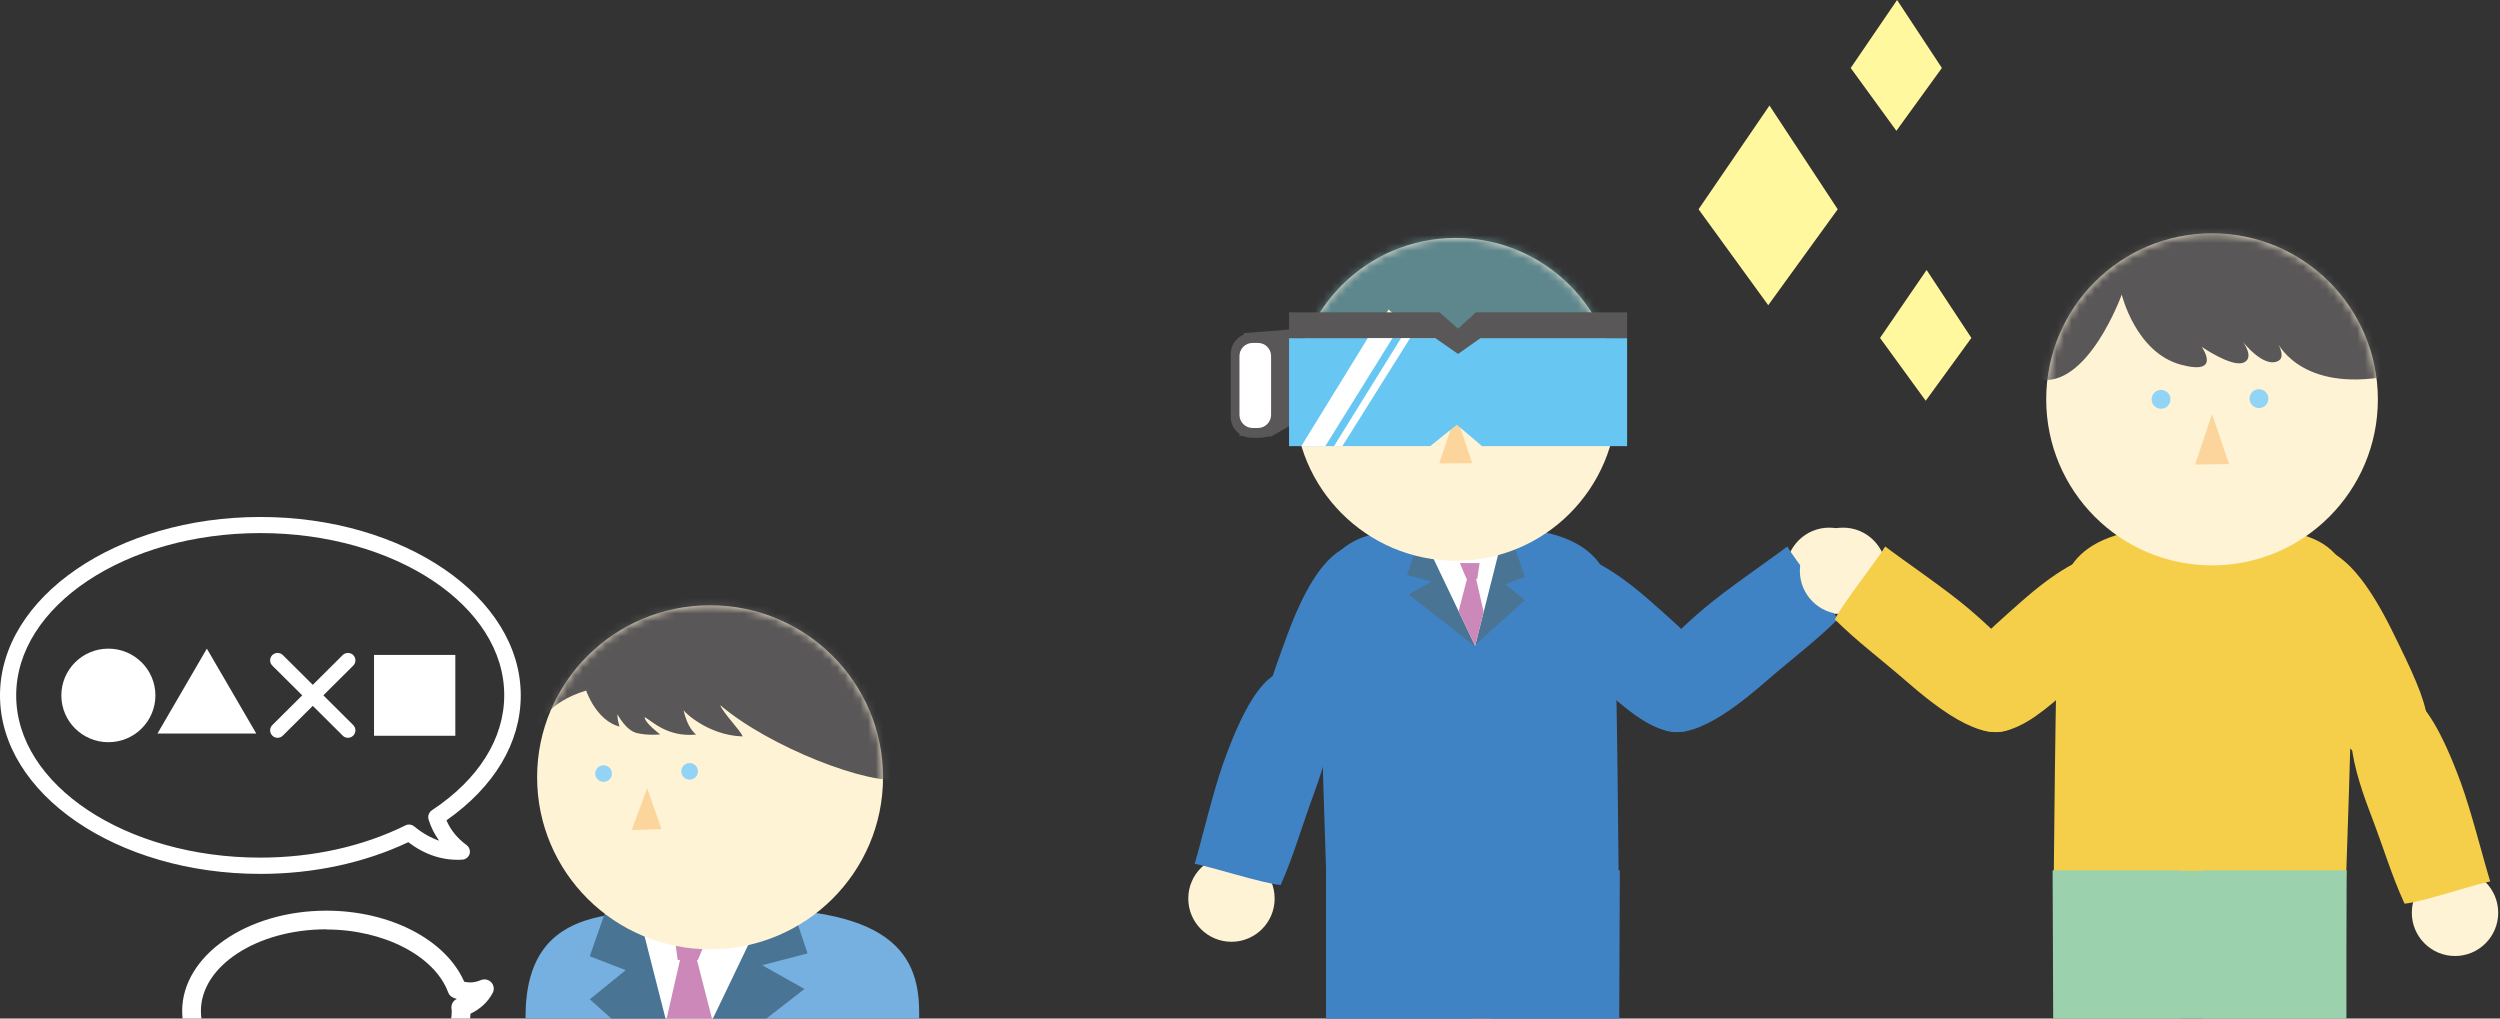 <svg width="324" height="132" viewBox="0 0 324 132" fill="none" xmlns="http://www.w3.org/2000/svg">
<rect x="0" y="0" width="324" height="132" fill="#333333" stroke="none"/>
<g clip-path="url(#clip0_4054_894)">
<path d="M237.064 79.593C240.155 79.593 242.661 77.084 242.661 73.989C242.661 70.894 240.155 68.384 237.064 68.384C233.972 68.384 231.466 70.894 231.466 73.989C231.466 77.084 233.972 79.593 237.064 79.593Z" fill="#FFF3D6"/>
<path d="M197.513 74.08C200.646 70.782 204.838 69.905 214.029 78.023C223.22 86.142 225.408 88.656 221.216 93.084C216.332 98.25 209.883 91.008 205.184 86.903C200.484 82.798 193.321 78.485 197.513 74.057V74.08Z" fill="#4083C5"/>
<path d="M213.96 93.338C212.002 91.032 209.859 88.172 220.87 78.831C223.865 76.294 229.209 72.674 231.627 70.828C232.503 72.374 237.271 78.37 238.146 80.284C234.99 83.375 232.825 84.874 228.403 88.703C222.851 93.5 217.115 97.051 213.96 93.338Z" fill="#4083C5"/>
<path d="M179.569 70.875C175.261 69.445 171.161 70.668 166.877 82.176C162.615 93.685 161.878 96.937 167.66 98.851C174.409 101.088 176.666 91.655 178.855 85.82C181.043 79.985 185.328 72.79 179.546 70.875H179.569Z" fill="#4083C5"/>
<path d="M188.299 68.454C180.698 68.938 170.677 67.162 170.931 80.193C171.184 93.224 171.944 115.296 171.944 115.296H209.79C209.79 115.296 209.56 86.443 209.215 79.64C208.869 72.836 206.036 67.301 188.322 68.431L188.299 68.454Z" fill="#4083C5"/>
<path d="M194.173 70.645L196.453 71.36L197.628 74.75L195.117 75.719L197.628 77.772L191.063 83.699L182.563 77.034L185.535 75.373L182.356 74.543L183.738 70.391H188.668L194.173 70.645Z" fill="#4A7494"/>
<path d="M194.288 71.36L191.178 83.699L185.005 70.783L194.288 71.36Z" fill="white"/>
<path d="M191.455 75.004H190.05L189.198 72.975H191.754L191.455 75.004Z" fill="#CB88B8"/>
<path d="M191.247 74.774L192.284 79.318L191.178 83.7L189.036 79.225L190.188 74.774H191.247Z" fill="#CB88B8"/>
<path d="M171.852 112.805L172.128 169.748C172.128 169.748 162.915 170.486 162.915 180.034C169.226 180.034 182.817 179.965 184.36 180.034C190.672 180.311 190.695 175.329 190.833 175.052C191.063 174.683 190.349 112.805 190.349 112.805H171.852Z" fill="#4083C5"/>
<path d="M209.928 112.805L209.698 169.748C209.698 169.748 219.165 170.486 219.165 180.034C213.568 180.034 200.231 179.965 198.849 180.034C193.274 180.311 193.251 175.329 193.113 175.052C192.906 174.683 193.413 112.805 193.413 112.805H209.952H209.928Z" fill="#4083C5"/>
<path d="M209.767 112.874H171.852V133.7H209.767V112.874Z" fill="#4083C5"/>
<path d="M188.667 72.674C200.206 72.674 209.56 63.309 209.56 51.756C209.56 40.203 200.206 30.837 188.667 30.837C177.129 30.837 167.775 40.203 167.775 51.756C167.775 63.309 177.129 72.674 188.667 72.674Z" fill="#FFF3D6"/>
<path d="M182.241 53.069C182.902 53.069 183.439 52.532 183.439 51.87C183.439 51.207 182.902 50.67 182.241 50.67C181.579 50.67 181.043 51.207 181.043 51.87C181.043 52.532 181.579 53.069 182.241 53.069Z" fill="#92D4F5"/>
<path d="M194.565 52.954C195.226 52.954 195.762 52.417 195.762 51.755C195.762 51.092 195.226 50.556 194.565 50.556C193.903 50.556 193.367 51.092 193.367 51.755C193.367 52.417 193.903 52.954 194.565 52.954Z" fill="#92D4F5"/>
<path d="M186.525 60.057L188.667 53.738L190.81 60.034L186.525 60.057Z" fill="#FBD59C"/>
<path d="M159.598 122.054C162.689 122.054 165.195 119.544 165.195 116.449C165.195 113.354 162.689 110.845 159.598 110.845C156.506 110.845 154 113.354 154 116.449C154 119.544 156.506 122.054 159.598 122.054Z" fill="#FFF3D6"/>
<path d="M169.595 87.41C166.738 86.396 163.329 85.404 158.492 99.034C157.179 102.748 155.705 109.021 154.829 111.95C156.58 112.227 163.859 114.556 165.978 114.694C167.752 110.635 168.374 108.075 170.378 102.586C172.889 95.69 174.156 89.048 169.595 87.433V87.41Z" fill="#4083C5"/>
<mask id="mask0_4054_894" style="mask-type:luminance" maskUnits="userSpaceOnUse" x="167" y="30" width="43" height="43">
<path d="M188.667 72.675C200.206 72.675 209.56 63.309 209.56 51.757C209.56 40.203 200.206 30.838 188.667 30.838C177.129 30.838 167.775 40.203 167.775 51.757C167.775 63.309 177.129 72.675 188.667 72.675Z" fill="white"/>
</mask>
<g mask="url(#mask0_4054_894)">
<path d="M166.738 51.757C167.153 51.618 177.588 45.23 179.937 40.11C184.406 44.261 206.013 49.174 210.689 47.352C207.717 37.55 197.651 25.741 197.651 25.741H182.241L165.126 35.935L166.715 51.734L166.738 51.757Z" fill="#5D868D"/>
</g>
<path d="M238.86 79.592C241.952 79.592 244.458 77.083 244.458 73.987C244.458 70.892 241.952 68.383 238.86 68.383C235.769 68.383 233.263 70.892 233.263 73.987C233.263 77.083 235.769 79.592 238.86 79.592Z" fill="#FFF3D6"/>
<path d="M278.411 74.081C275.279 70.783 271.086 69.906 261.895 78.025C252.681 86.143 250.516 88.657 254.708 93.085C259.592 98.251 266.042 91.009 270.741 86.904C275.44 82.799 282.604 78.486 278.411 74.058V74.081Z" fill="#F6CF4A"/>
<path d="M261.987 93.337C263.945 91.031 266.087 88.171 255.077 78.83C252.082 76.293 246.738 72.672 244.32 70.827C243.444 72.373 238.676 78.369 237.801 80.283C240.956 83.374 243.122 84.873 247.544 88.701C253.096 93.499 258.831 97.05 261.987 93.337Z" fill="#F6CF4A"/>
<path d="M296.102 71.658C300.248 69.767 304.44 70.551 309.923 81.553C315.382 92.531 316.441 95.713 310.913 98.227C304.44 101.156 301.192 92.023 298.382 86.465C295.572 80.907 290.573 74.195 296.102 71.681V71.658Z" fill="#F6CF4A"/>
<path d="M287.648 68.453C295.25 68.937 305.27 67.161 305.016 80.192C304.786 93.246 304.003 115.294 304.003 115.294H266.157C266.157 115.294 266.387 86.442 266.732 79.638C267.078 72.835 269.911 67.3 287.625 68.43L287.648 68.453Z" fill="#F6CF4A"/>
<path d="M304.095 112.804L303.819 169.747C303.819 169.747 313.033 170.485 313.033 180.033C306.721 180.033 293.13 179.964 291.587 180.033C285.276 180.31 285.253 175.329 285.114 175.052C284.884 174.683 285.598 112.804 285.598 112.804H304.095Z" fill="#9BD1AC"/>
<path d="M266.018 112.804L266.249 169.747C266.249 169.747 256.781 170.485 256.781 180.033C262.379 180.033 275.716 179.964 277.098 180.033C282.672 180.31 282.695 175.329 282.834 175.052C283.041 174.683 282.534 112.804 282.534 112.804H265.995H266.018Z" fill="#9BD1AC"/>
<path d="M266.18 133.675H304.095V112.849H266.18V133.675Z" fill="#9BD1AC"/>
<path d="M318.169 123.897C321.261 123.897 323.767 121.388 323.767 118.292C323.767 115.197 321.261 112.688 318.169 112.688C315.078 112.688 312.572 115.197 312.572 118.292C312.572 121.388 315.078 123.897 318.169 123.897Z" fill="#FFF3D6"/>
<path d="M307.665 89.901C310.499 88.84 313.908 87.802 318.906 101.387C320.265 105.077 321.832 111.327 322.73 114.233C320.979 114.533 313.723 116.955 311.627 117.116C309.807 113.08 309.163 110.543 307.066 105.054C304.463 98.181 303.104 91.562 307.665 89.878V89.901Z" fill="#F6CF4A"/>
<path d="M286.681 73.273C298.55 73.273 308.172 63.639 308.172 51.755C308.172 39.871 298.55 30.237 286.681 30.237C274.811 30.237 265.189 39.871 265.189 51.755C265.189 63.639 274.811 73.273 286.681 73.273Z" fill="#FFF3D6"/>
<path d="M280.07 52.978C280.744 52.978 281.291 52.43 281.291 51.755C281.291 51.08 280.744 50.533 280.07 50.533C279.395 50.533 278.849 51.08 278.849 51.755C278.849 52.43 279.395 52.978 280.07 52.978Z" fill="#92D4F5"/>
<path d="M292.762 52.885C293.436 52.885 293.982 52.338 293.982 51.663C293.982 50.988 293.436 50.44 292.762 50.44C292.087 50.44 291.541 50.988 291.541 51.663C291.541 52.338 292.087 52.885 292.762 52.885Z" fill="#92D4F5"/>
<path d="M284.492 60.196L286.681 53.669L288.892 60.15L284.492 60.196Z" fill="#FBD59C"/>
<mask id="mask1_4054_894" style="mask-type:luminance" maskUnits="userSpaceOnUse" x="265" y="30" width="44" height="44">
<path d="M286.681 73.273C298.55 73.273 308.172 63.639 308.172 51.755C308.172 39.87 298.55 30.236 286.681 30.236C274.811 30.236 265.189 39.87 265.189 51.755C265.189 63.639 274.811 73.273 286.681 73.273Z" fill="white"/>
</mask>
<g mask="url(#mask1_4054_894)">
<path d="M264.107 49.149C270.533 50.533 274.979 38.171 274.979 38.171C274.979 38.171 276.776 45.667 282.627 47.258C288.017 48.711 285.345 44.952 285.345 44.952C285.345 44.952 289.192 47.604 290.735 47.004C292.278 46.405 290.666 44.283 290.666 44.283C290.666 44.283 293.453 47.881 295.342 46.727C296.286 46.151 295.043 44.191 295.043 44.191C295.043 44.191 297.715 50.464 308.357 48.942C318.999 47.419 311.582 36.188 311.582 36.188L300.456 27.608C300.456 27.608 280.3 27.793 279.241 28C278.181 28.208 264.314 40.57 263.646 41.423C262.978 42.276 263.554 56.945 263.554 56.945L264.084 49.172L264.107 49.149Z" fill="#595757"/>
</g>
<path d="M220.133 27.122L229.324 13.676L238.169 27.122L229.163 39.553L220.133 27.122Z" fill="#FFF89E"/>
<path d="M239.851 8.81L245.863 1.52588e-05L251.668 8.81L245.771 16.952L239.851 8.81Z" fill="#FFF89E"/>
<path d="M243.652 43.797L249.687 34.987L255.492 43.797L249.572 51.938L243.652 43.797Z" fill="#FFF89E"/>
<path d="M161.187 43.175L167.844 42.644L167.706 54.868L164.734 56.574L160.634 56.482L161.187 43.175Z" fill="#595757"/>
<path d="M210.873 57.819H192.077L188.806 55.052L185.351 57.819H167.061V43.82H210.873V57.819Z" fill="#67C7F2"/>
<path d="M210.873 43.82H191.869L188.967 45.873L186.018 43.82H167.061V40.476H186.548L188.967 42.598L191.293 40.476H210.873V43.82Z" fill="#595757"/>
<path d="M163.306 43.174H162.2C160.712 43.174 159.505 44.382 159.505 45.872V54.037C159.505 55.527 160.712 56.735 162.2 56.735H163.306C164.795 56.735 166.001 55.527 166.001 54.037V45.872C166.001 44.382 164.795 43.174 163.306 43.174Z" fill="#595757"/>
<path d="M163.029 44.441H162.338C161.397 44.441 160.634 45.206 160.634 46.148V53.759C160.634 54.702 161.397 55.466 162.338 55.466H163.029C163.971 55.466 164.734 54.702 164.734 53.759V46.148C164.734 45.206 163.971 44.441 163.029 44.441Z" fill="white"/>
<path d="M168.65 57.819L177.265 43.82H180.467L171.76 57.819H168.65Z" fill="white"/>
<path d="M172.889 57.819L181.573 43.82H182.747L173.971 57.819H172.889Z" fill="white"/>
</g>
<g clip-path="url(#clip1_4054_894)">
<path d="M91.275 117.913C81.16 118.484 68.108 116.376 68.108 131.816V146.927H119.123C119.123 146.927 119.123 135.879 119.123 131.179C119.123 123.119 114.883 116.573 91.275 117.935V117.913Z" fill="#76B0E0"/>
<path d="M82.817 116.419L78.599 117.736L76.434 123.93L81.094 125.731L76.434 129.509L88.581 140.359L104.261 128.169L98.784 125.094L104.658 123.557L102.118 115.957H93.02L82.817 116.419Z" fill="#4A7494"/>
<path d="M82.617 117.737L88.382 140.36L99.755 116.661L82.617 117.737Z" fill="white"/>
<path d="M33.745 113.256C15.128 113.256 0 102.867 0 90.128C0 77.389 15.128 67 33.745 67C52.362 67 67.49 77.367 67.49 90.128C67.49 96.256 64.067 101.966 57.861 106.315C58.391 107.567 59.275 108.643 60.467 109.522C60.82 109.785 60.975 110.247 60.865 110.664C60.732 111.081 60.357 111.389 59.915 111.411C57.441 111.564 55.078 110.796 52.914 109.148C47.239 111.828 40.635 113.256 33.767 113.256H33.745ZM33.745 69.087C16.298 69.087 2.098 78.531 2.098 90.128C2.098 101.725 16.298 111.147 33.723 111.147C40.525 111.147 47.04 109.697 52.539 106.974C52.914 106.776 53.356 106.842 53.687 107.106C54.725 107.962 55.807 108.577 56.911 108.951C56.315 108.116 55.851 107.216 55.542 106.205C55.41 105.766 55.586 105.283 55.962 105.019C62.013 101.022 65.348 95.728 65.348 90.106C65.37 78.531 51.192 69.087 33.745 69.087Z" fill="white"/>
<path d="M42.291 144.028C31.978 144.028 23.608 138.185 23.608 131.025C23.608 123.865 32 118.023 42.291 118.023C50.551 118.023 57.773 121.778 60.158 127.225C60.864 127.401 61.571 127.335 62.3 127.028C62.786 126.83 63.316 126.94 63.669 127.313C64.022 127.687 64.089 128.258 63.846 128.697C63.227 129.861 62.256 130.761 60.975 131.376C60.71 138.383 52.428 144.05 42.291 144.05V144.028ZM42.291 120.439C33.325 120.439 26.037 125.183 26.037 131.025C26.037 136.867 33.325 141.612 42.291 141.612C51.258 141.612 58.546 136.867 58.546 131.025C58.546 131.025 58.523 130.652 58.501 130.63C58.479 130.125 58.744 129.663 59.208 129.466C59.053 129.422 58.921 129.378 58.766 129.312C58.435 129.18 58.192 128.917 58.082 128.609C56.337 123.887 49.712 120.461 42.291 120.461V120.439Z" fill="white"/>
<path d="M14.046 96.189C17.412 96.189 20.141 93.475 20.141 90.127C20.141 86.779 17.412 84.065 14.046 84.065C10.679 84.065 7.95 86.779 7.95 90.127C7.95 93.475 10.679 96.189 14.046 96.189Z" fill="white"/>
<path d="M26.81 84.065L20.406 95.069H33.215L26.81 84.065Z" fill="white"/>
<path d="M45.096 95.618C44.853 95.618 44.588 95.531 44.412 95.333L35.291 86.262C34.915 85.888 34.915 85.274 35.291 84.9C35.666 84.527 36.285 84.527 36.66 84.9L45.781 93.971C46.156 94.345 46.156 94.96 45.781 95.333C45.582 95.531 45.339 95.618 45.096 95.618Z" fill="white"/>
<path d="M35.975 95.618C35.733 95.618 35.468 95.531 35.291 95.333C34.915 94.96 34.915 94.345 35.291 93.971L44.412 84.9C44.787 84.527 45.406 84.527 45.781 84.9C46.156 85.274 46.156 85.888 45.781 86.262L36.66 95.333C36.461 95.531 36.218 95.618 35.975 95.618Z" fill="white"/>
<path d="M59.009 84.878H48.475V95.355H59.009V84.878Z" fill="white"/>
<path d="M87.83 124.413H90.436L92.026 120.702H87.322L87.83 124.413Z" fill="#CB88B8"/>
<path d="M88.227 123.975L86.328 132.321L88.382 140.36L92.313 132.167L90.215 123.975H88.227Z" fill="#CB88B8"/>
<path d="M92.026 123.03C104.405 123.03 114.441 113.049 114.441 100.736C114.441 88.424 104.405 78.443 92.026 78.443C79.646 78.443 69.61 88.424 69.61 100.736C69.61 113.049 79.646 123.03 92.026 123.03Z" fill="#FFF3D6"/>
<path d="M89.376 101.043C89.973 101.043 90.458 100.561 90.458 99.966C90.458 99.372 89.973 98.89 89.376 98.89C88.778 98.89 88.293 99.372 88.293 99.966C88.293 100.561 88.778 101.043 89.376 101.043Z" fill="#92D4F5"/>
<path d="M78.223 101.33C78.82 101.33 79.305 100.849 79.305 100.254C79.305 99.66 78.82 99.178 78.223 99.178C77.625 99.178 77.141 99.66 77.141 100.254C77.141 100.849 77.625 101.33 78.223 101.33Z" fill="#92D4F5"/>
<path d="M85.732 107.456L83.877 102.163L81.867 107.566L85.732 107.456Z" fill="#FBD59C"/>
<mask id="mask2_4054_894" style="mask-type:luminance" maskUnits="userSpaceOnUse" x="69" y="78" width="46" height="46">
<path d="M92.026 123.029C104.406 123.029 114.441 113.048 114.441 100.736C114.441 88.424 104.406 78.443 92.026 78.443C79.646 78.443 69.61 88.424 69.61 100.736C69.61 113.048 79.646 123.029 92.026 123.029Z" fill="white"/>
</mask>
<g mask="url(#mask2_4054_894)">
<path d="M75.971 89.512C75.971 89.512 77.251 93.356 80.277 94.168C79.924 92.828 80.034 92.587 80.034 92.587C80.034 92.587 81.094 94.651 82.53 95.003C83.965 95.354 85.555 95.178 85.555 95.178C85.555 95.178 83.523 93.663 83.546 92.938C84.429 93.377 86.439 95.574 90.215 95.2C88.669 93.905 88.603 91.335 88.36 91.62C88.117 91.906 91.584 95.31 96.244 95.442C96.023 94.717 93.815 92.543 93.329 91.379C99.623 96.76 112.697 101.899 117.092 100.999C121.707 100.054 114.155 116.791 114.155 116.791L121.376 117.472C121.376 117.472 115.921 115.758 115.855 113.496C118.108 114.77 121.222 115.978 122.127 114.616C123.032 113.255 115.899 112.2 116.562 105.897C117.224 99.593 122.723 88.48 113.426 80.595C104.15 72.71 88.912 68.712 87.212 69.305C85.511 69.898 73.166 76.465 71.51 78.398C69.853 80.331 64.906 89.402 64.951 90.347C64.995 91.291 69.919 93.992 69.919 93.992C69.919 93.992 70.825 91.049 75.993 89.49L75.971 89.512Z" fill="#595757"/>
</g>
</g>
<defs>
<clipPath id="clip0_4054_894">
<rect width="170" height="132" fill="white" transform="translate(154)"/>
</clipPath>
<clipPath id="clip1_4054_894">
<rect width="122" height="65" fill="white" transform="translate(0 67)"/>
</clipPath>
</defs>
</svg>
